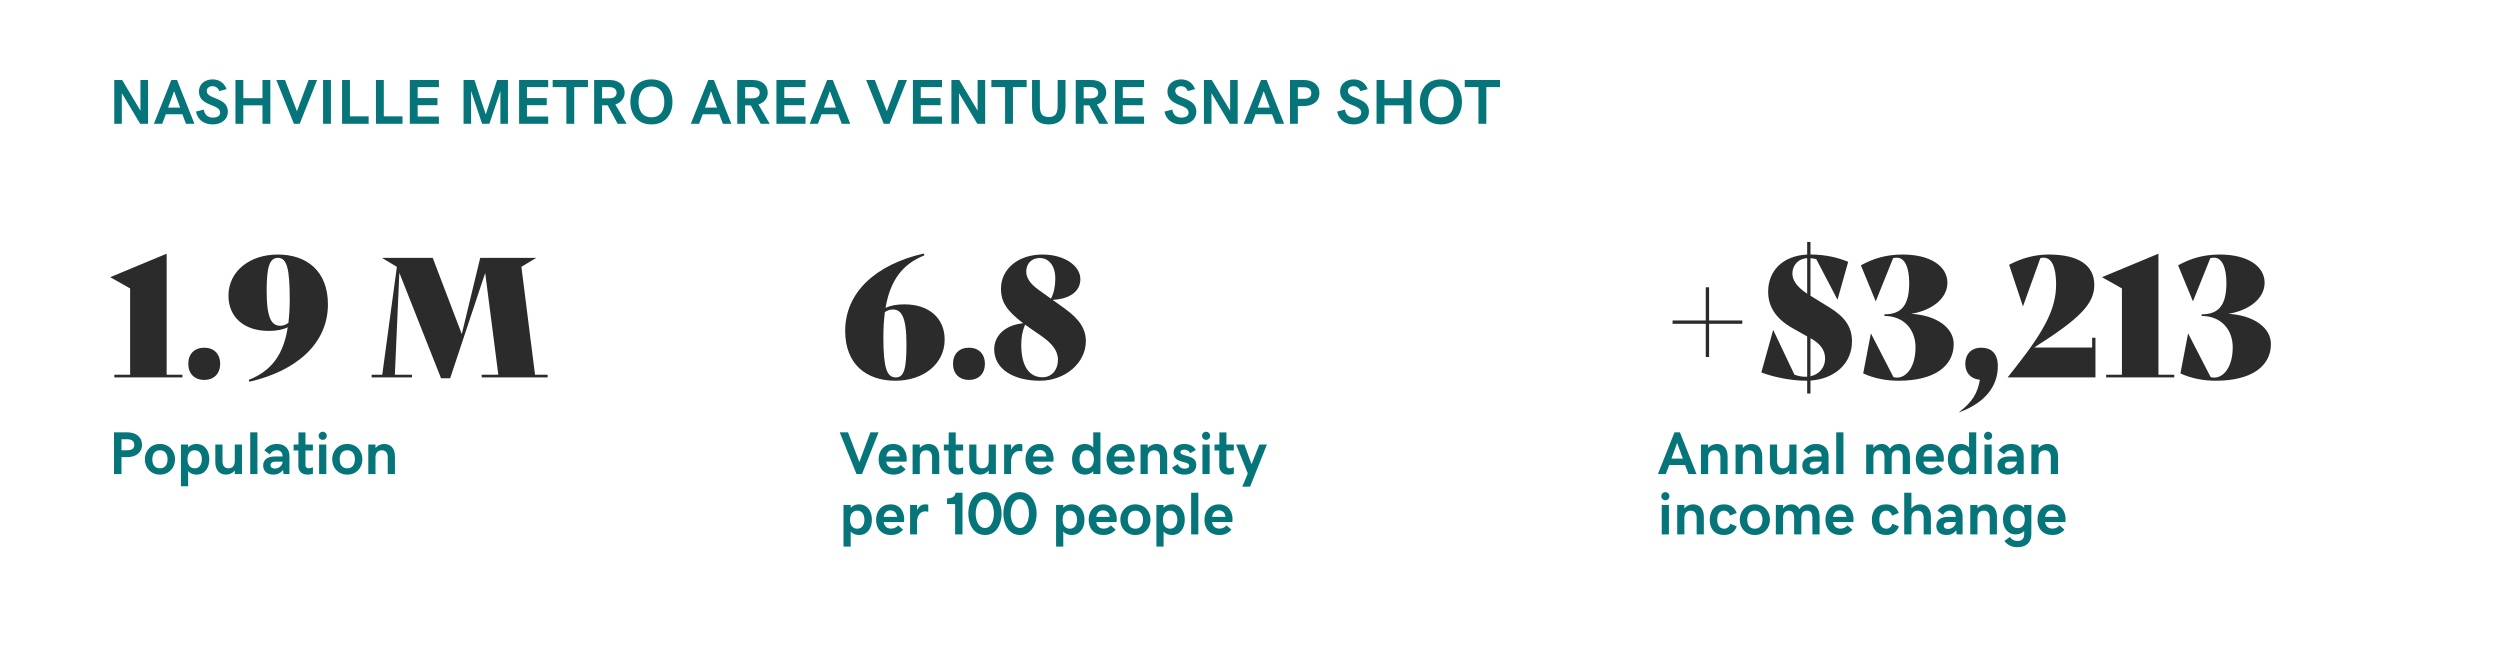 <?xml version="1.0" encoding="UTF-8"?> <svg xmlns="http://www.w3.org/2000/svg" width="828" height="217" viewBox="0 0 828 217" fill="none"><rect width="828" height="217" fill="white"></rect><path d="M37.87 125H60.42V124.12H55.195V84.025L36.55 91.78V91.835L43.095 95.52V124.12H37.87V125ZM67.637 125.825C70.827 125.825 72.917 123.79 72.917 120.49C72.917 117.19 70.827 115.155 67.637 115.155C64.447 115.155 62.357 117.19 62.357 120.49C62.357 123.79 64.447 125.825 67.637 125.825ZM91.999 84.3C82.814 84.3 75.665 89.745 75.665 97.94C75.665 104.98 80.779 109.6 88.975 109.6C91.504 109.6 93.594 109.215 95.299 108.39C93.87 117.575 89.855 122.855 82.374 125.825L82.594 126.43C98.269 122.855 108.609 113.725 108.609 100.8C108.609 89.745 101.569 84.3 91.999 84.3ZM92.825 107.895C90.019 107.895 88.314 105.53 88.314 96.345C88.314 88.315 89.305 85.4 92.055 85.4C95.025 85.4 95.96 89.03 95.96 99.15C95.96 102.01 95.794 104.595 95.519 106.96C94.639 107.565 93.76 107.895 92.825 107.895ZM177.198 124.12L172.688 88.37L177.638 85.4H159.048L152.943 110.645L143.318 85.4H126.488L131.438 88.37V88.425L126.598 124.12H123.078V125H136.443V124.12H130.778L132.263 90.35L146.068 125.275H149.093L160.698 90.405L165.043 124.12H159.543V125H181.378V124.12H177.198Z" fill="#2B2B2B"></path><path d="M299.56 100.8C297.03 100.8 294.995 101.185 293.29 101.955C294.83 92.99 298.79 87.49 306.16 84.575L305.94 83.97C290.265 87.545 279.925 96.675 279.925 109.6C279.925 120.655 286.965 126.1 296.535 126.1C305.72 126.1 312.87 120.655 312.87 112.46C312.87 105.42 307.755 100.8 299.56 100.8ZM296.7 125C293.73 125 292.575 121.92 292.575 111.8C292.575 108.72 292.74 105.915 293.07 103.385C293.895 102.78 294.775 102.505 295.71 102.505C298.515 102.505 300.22 104.87 300.22 114.055C300.22 122.085 299.45 125 296.7 125ZM320.916 125.825C324.106 125.825 326.196 123.79 326.196 120.49C326.196 117.19 324.106 115.155 320.916 115.155C317.726 115.155 315.636 117.19 315.636 120.49C315.636 123.79 317.726 125.825 320.916 125.825ZM352.539 102.12L348.634 99.315C354.079 99.04 357.819 96.675 357.819 92.44C357.819 88.04 352.539 84.3 345.279 84.3C337.084 84.3 331.584 89.195 331.529 95.465C331.474 99.865 333.289 102.835 338.899 107.07C333.069 107.565 329.274 111.085 329.274 115.65C329.274 122.25 335.709 126.1 344.399 126.1C352.759 126.1 359.634 120.215 359.634 113.01C359.634 108.94 357.489 105.64 352.539 102.12ZM344.344 85.455C347.314 85.455 349.514 87.93 349.514 92.22C349.514 94.805 349.074 96.95 348.084 98.93L344.014 96.015C341.374 94.145 339.889 92.11 339.889 89.965C339.889 87.215 341.759 85.455 344.344 85.455ZM345.279 124.945C341.044 124.945 338.239 121.535 338.239 114.165C338.239 111.635 338.624 109.655 339.504 107.51C339.999 107.895 340.494 108.225 341.044 108.61L344.949 111.305C348.249 113.615 350.394 116.035 350.394 119.17C350.394 122.47 348.359 124.945 345.279 124.945Z" fill="#2B2B2B"></path><path d="M577.05 106.135H566.05V95.135H564.95V106.135H553.95V107.235H564.95V118.235H566.05V107.235H577.05V106.135ZM613.384 113.065C613.384 108.335 611.074 105.035 606.124 101.955L599.634 97.94V85.51C600.349 85.565 600.954 85.675 601.559 85.84L608.544 99.205H608.599L612.119 86.72C608.709 85.29 604.529 84.3 599.634 84.3V80.12H598.534V84.3C590.229 84.74 585.609 89.855 585.609 96.62C585.609 101.625 588.249 105.64 593.749 108.72L598.534 111.415V124.78H598.039C596.719 124.78 595.509 124.56 594.299 124.065L587.314 109.325H587.259L583.354 123.35C586.709 124.67 592.814 126.1 598.149 126.1H598.534V130.335H599.634V126.045C607.719 125.495 613.384 120.325 613.384 113.065ZM593.639 90.625C593.639 87.765 595.674 85.62 598.534 85.51V97.28C594.959 94.915 593.639 92.66 593.639 90.625ZM599.634 124.615V112.02L599.854 112.13C602.989 113.89 604.474 116.09 604.474 118.73C604.474 121.81 602.439 124.01 599.634 124.615ZM632.988 103.935C640.028 102.78 644.978 98.765 644.978 93.65C644.978 88.205 639.423 84.3 630.128 84.3C625.068 84.3 620.668 85.455 616.323 87.875L621.218 99.755H621.273L626.993 85.51C627.323 85.4 627.818 85.345 628.258 85.345C630.788 85.345 632.328 88.48 632.328 93.65C632.328 100.8 630.018 104.1 624.133 104.1V104.65C630.623 104.65 634.418 109.215 634.418 114.99C634.418 121.425 631.503 125.055 628.313 125.055C627.818 125.055 627.488 125 627.103 124.89L619.678 110.48H619.623L617.093 123.68C620.723 125.33 624.628 126.1 628.808 126.1C640.523 126.1 647.068 121.37 647.068 113.945C647.068 108.5 641.348 104.43 632.988 103.935ZM656.18 115.155C652.825 115.155 650.9 117.355 650.9 120.49C650.9 123.24 652.44 125.44 655.74 125.77C654.97 130.225 653.265 133.085 648.92 136.44V136.55C657.555 133.36 661.68 127.86 661.68 121.26C661.68 116.86 659.315 115.155 656.18 115.155ZM692.915 111.855V115.1H673.72C689.01 105.42 693.63 100.58 693.63 94.365C693.63 87.875 688.46 84.3 678.505 84.3C673.72 84.3 669.32 85.62 665.415 87.71L669.98 101.405H670.035L675.755 85.51C676.085 85.4 676.47 85.345 676.855 85.345C679.495 85.345 680.98 88.37 680.98 94.2C680.98 101.9 677.515 108.995 667.78 121.37L664.975 124.945V125H694.015V111.855H692.915ZM697.555 125H720.105V124.12H714.88V84.025L696.235 91.78V91.835L702.78 95.52V124.12H697.555V125ZM738.047 103.935C745.087 102.78 750.037 98.765 750.037 93.65C750.037 88.205 744.482 84.3 735.187 84.3C730.127 84.3 725.727 85.455 721.382 87.875L726.277 99.755H726.332L732.052 85.51C732.382 85.4 732.877 85.345 733.317 85.345C735.847 85.345 737.387 88.48 737.387 93.65C737.387 100.8 735.077 104.1 729.192 104.1V104.65C735.682 104.65 739.477 109.215 739.477 114.99C739.477 121.425 736.562 125.055 733.372 125.055C732.877 125.055 732.547 125 732.162 124.89L724.737 110.48H724.682L722.152 123.68C725.782 125.33 729.687 126.1 733.867 126.1C745.582 126.1 752.127 121.37 752.127 113.945C752.127 108.5 746.407 104.43 738.047 103.935Z" fill="#2B2B2B"></path><path d="M37.758 143.191V157H40.238V151.404H42.074C44.965 151.404 47.035 149.949 47.035 147.312C47.035 144.705 44.984 143.191 42.191 143.191H37.758ZM42.103 149.119H40.238V145.477H42.103C43.734 145.477 44.477 146.17 44.477 147.342C44.477 148.514 43.754 149.119 42.103 149.119ZM57.973 152.117C57.973 149.305 55.99 147.039 52.973 147.039C49.955 147.039 47.973 149.305 47.973 152.117C47.973 154.93 49.955 157.195 52.973 157.195C55.99 157.195 57.973 154.93 57.973 152.117ZM55.492 152.117C55.492 153.729 54.77 155.105 52.973 155.105C51.166 155.105 50.453 153.729 50.453 152.117C50.453 150.506 51.176 149.129 52.973 149.129C54.779 149.129 55.492 150.506 55.492 152.117ZM59.926 161.043H62.309V156.014C62.982 156.854 64.076 157.195 65.102 157.195C67.758 157.195 69.33 155.027 69.33 152.117C69.33 149.178 67.758 147.039 65.062 147.039C64.018 147.039 62.982 147.381 62.309 148.201V147.234H59.926V161.043ZM64.467 149.129C66.107 149.129 66.85 150.438 66.85 152.117C66.85 153.777 66.107 155.105 64.467 155.105C62.826 155.105 62.103 153.797 62.103 152.117C62.103 150.418 62.826 149.129 64.467 149.129ZM80.141 157V147.234H77.758V152.674C77.758 154.334 76.947 155.096 75.59 155.096C74.486 155.096 73.695 154.324 73.695 152.801V147.234H71.312V153.094C71.312 155.74 72.728 157.195 74.877 157.195C75.99 157.195 77.025 156.707 77.758 155.857V157H80.141ZM82.875 157H85.258V143.191H82.875V157ZM87.162 154.178C87.162 156.053 88.422 157.195 90.561 157.195C91.957 157.195 92.992 156.648 93.744 155.604L93.9 157H95.863V151.014C95.863 148.611 94.359 147.039 91.732 147.039C89.955 147.039 88.627 147.713 87.543 149.178L89.369 150.496C89.877 149.627 90.688 149.119 91.654 149.119C92.807 149.119 93.588 149.832 93.588 151.18H91.049C88.549 151.18 87.162 152.293 87.162 154.178ZM91.049 155.184C90.102 155.184 89.603 154.734 89.603 154.07C89.603 153.377 90.141 152.898 91.225 152.898H93.588C93.588 154.119 92.436 155.184 91.049 155.184ZM101.879 157.195C102.553 157.195 103.275 157.039 103.637 156.902V154.744C103.314 154.9 102.777 155.096 102.279 155.096C101.654 155.096 101.176 154.822 101.176 153.885V149.188H103.637V147.234H101.176V143.201H98.852V147.234H97.24V149.188H98.812V154.305C98.812 156.082 99.955 157.195 101.879 157.195ZM106.889 145.691C107.641 145.691 108.236 145.096 108.236 144.344C108.236 143.611 107.641 142.996 106.889 142.996C106.137 142.996 105.541 143.611 105.541 144.344C105.541 145.096 106.137 145.691 106.889 145.691ZM105.688 147.234V157H108.07V147.234H105.688ZM120.023 152.117C120.023 149.305 118.041 147.039 115.023 147.039C112.006 147.039 110.023 149.305 110.023 152.117C110.023 154.93 112.006 157.195 115.023 157.195C118.041 157.195 120.023 154.93 120.023 152.117ZM117.543 152.117C117.543 153.729 116.82 155.105 115.023 155.105C113.217 155.105 112.504 153.729 112.504 152.117C112.504 150.506 113.227 149.129 115.023 149.129C116.83 149.129 117.543 150.506 117.543 152.117ZM121.977 147.234V157H124.359V151.561C124.359 149.9 125.17 149.139 126.527 149.139C127.631 149.139 128.422 149.91 128.422 151.434V157H130.805V151.141C130.805 148.494 129.389 147.039 127.24 147.039C126.127 147.039 125.092 147.527 124.359 148.377V147.234H121.977Z" fill="#06757A"></path><path d="M278.117 143.191L283.664 157H285.5L290.979 143.191H288.283L284.621 153.025L280.861 143.191H278.117ZM295.939 157.195C297.58 157.195 298.879 156.619 299.943 155.438L298.303 154.002C297.609 154.773 296.887 155.076 295.988 155.076C294.689 155.076 293.752 154.422 293.518 152.898H300.217C300.275 152.615 300.305 152.332 300.305 151.961C300.305 149.783 299.201 147.039 295.783 147.039C292.912 147.039 290.998 149.119 290.998 152.156C290.998 155.164 292.824 157.195 295.939 157.195ZM295.764 149.041C297.033 149.041 297.844 149.852 297.961 151.18H293.527C293.752 149.715 294.582 149.041 295.764 149.041ZM302.258 147.234V157H304.641V151.561C304.641 149.9 305.451 149.139 306.809 149.139C307.912 149.139 308.703 149.91 308.703 151.434V157H311.086V151.141C311.086 148.494 309.67 147.039 307.521 147.039C306.408 147.039 305.373 147.527 304.641 148.377V147.234H302.258ZM317.238 157.195C317.912 157.195 318.635 157.039 318.996 156.902V154.744C318.674 154.9 318.137 155.096 317.639 155.096C317.014 155.096 316.535 154.822 316.535 153.885V149.188H318.996V147.234H316.535V143.201H314.211V147.234H312.6V149.188H314.172V154.305C314.172 156.082 315.314 157.195 317.238 157.195ZM329.836 157V147.234H327.453V152.674C327.453 154.334 326.643 155.096 325.285 155.096C324.182 155.096 323.391 154.324 323.391 152.801V147.234H321.008V153.094C321.008 155.74 322.424 157.195 324.572 157.195C325.686 157.195 326.721 156.707 327.453 155.857V157H329.836ZM332.57 147.234V157H334.875V152.879C334.875 150.857 335.939 149.363 337.57 149.363C338.078 149.363 338.371 149.451 338.596 149.539V147.176C338.381 147.107 338.029 147.039 337.512 147.039C336.379 147.039 335.422 147.742 334.895 148.992V147.234H332.57ZM344.572 157.195C346.213 157.195 347.512 156.619 348.576 155.438L346.936 154.002C346.242 154.773 345.52 155.076 344.621 155.076C343.322 155.076 342.385 154.422 342.15 152.898H348.85C348.908 152.615 348.938 152.332 348.938 151.961C348.938 149.783 347.834 147.039 344.416 147.039C341.545 147.039 339.631 149.119 339.631 152.156C339.631 155.164 341.457 157.195 344.572 157.195ZM344.396 149.041C345.666 149.041 346.477 149.852 346.594 151.18H342.16C342.385 149.715 343.215 149.041 344.396 149.041ZM364.465 143.191H362.082V148.221C361.408 147.381 360.314 147.039 359.289 147.039C356.633 147.039 355.061 149.207 355.061 152.117C355.061 155.057 356.633 157.195 359.328 157.195C360.373 157.195 361.408 156.854 362.082 156.033V157H364.465V143.191ZM359.924 155.105C358.283 155.105 357.541 153.797 357.541 152.117C357.541 150.457 358.283 149.129 359.924 149.129C361.564 149.129 362.287 150.438 362.287 152.117C362.287 153.816 361.564 155.105 359.924 155.105ZM371.428 157.195C373.068 157.195 374.367 156.619 375.432 155.438L373.791 154.002C373.098 154.773 372.375 155.076 371.477 155.076C370.178 155.076 369.24 154.422 369.006 152.898H375.705C375.764 152.615 375.793 152.332 375.793 151.961C375.793 149.783 374.689 147.039 371.271 147.039C368.4 147.039 366.486 149.119 366.486 152.156C366.486 155.164 368.312 157.195 371.428 157.195ZM371.252 149.041C372.521 149.041 373.332 149.852 373.449 151.18H369.016C369.24 149.715 370.07 149.041 371.252 149.041ZM377.746 147.234V157H380.129V151.561C380.129 149.9 380.939 149.139 382.297 149.139C383.4 149.139 384.191 149.91 384.191 151.434V157H386.574V151.141C386.574 148.494 385.158 147.039 383.01 147.039C381.896 147.039 380.861 147.527 380.129 148.377V147.234H377.746ZM392.414 157.195C394.328 157.195 396.203 156.209 396.203 153.973C396.203 150.35 390.969 151.424 390.969 149.754C390.969 149.275 391.398 148.924 392.238 148.924C393.293 148.924 393.869 149.52 394.182 150.096L396.047 149.051C395.334 147.762 394.064 147.039 392.229 147.039C390.061 147.039 388.684 148.211 388.684 149.93C388.684 153.709 393.859 152.469 393.859 154.256C393.859 154.822 393.352 155.223 392.336 155.223C391.408 155.223 390.598 154.773 390.061 153.719L388.234 154.842C388.908 156.404 390.246 157.195 392.414 157.195ZM399.455 145.691C400.207 145.691 400.803 145.096 400.803 144.344C400.803 143.611 400.207 142.996 399.455 142.996C398.703 142.996 398.107 143.611 398.107 144.344C398.107 145.096 398.703 145.691 399.455 145.691ZM398.254 147.234V157H400.637V147.234H398.254ZM406.887 157.195C407.561 157.195 408.283 157.039 408.645 156.902V154.744C408.322 154.9 407.785 155.096 407.287 155.096C406.662 155.096 406.184 154.822 406.184 153.885V149.188H408.645V147.234H406.184V143.201H403.859V147.234H402.248V149.188H403.82V154.305C403.82 156.082 404.963 157.195 406.887 157.195ZM411.438 161.189H414.025L419.602 147.234H417.092L414.504 153.777L412.131 147.234H409.406L413.264 156.805L411.438 161.189ZM279.367 181.043H281.75V176.014C282.424 176.854 283.518 177.195 284.543 177.195C287.199 177.195 288.771 175.027 288.771 172.117C288.771 169.178 287.199 167.039 284.504 167.039C283.459 167.039 282.424 167.381 281.75 168.201V167.234H279.367V181.043ZM283.908 169.129C285.549 169.129 286.291 170.438 286.291 172.117C286.291 173.777 285.549 175.105 283.908 175.105C282.268 175.105 281.545 173.797 281.545 172.117C281.545 170.418 282.268 169.129 283.908 169.129ZM295.1 177.195C296.74 177.195 298.039 176.619 299.104 175.438L297.463 174.002C296.77 174.773 296.047 175.076 295.148 175.076C293.85 175.076 292.912 174.422 292.678 172.898H299.377C299.436 172.615 299.465 172.332 299.465 171.961C299.465 169.783 298.361 167.039 294.943 167.039C292.072 167.039 290.158 169.119 290.158 172.156C290.158 175.164 291.984 177.195 295.1 177.195ZM294.924 169.041C296.193 169.041 297.004 169.852 297.121 171.18H292.688C292.912 169.715 293.742 169.041 294.924 169.041ZM301.418 167.234V177H303.723V172.879C303.723 170.857 304.787 169.363 306.418 169.363C306.926 169.363 307.219 169.451 307.443 169.539V167.176C307.229 167.107 306.877 167.039 306.359 167.039C305.227 167.039 304.27 167.742 303.742 168.992V167.234H301.418ZM316.34 166.941V177H318.781V163.201H316.438C316.438 164.432 315.334 165.057 313.664 165.057V166.941H316.34ZM326.301 177.195C330.002 177.195 331.74 173.543 331.74 170.115C331.74 166.678 329.963 162.977 326.164 162.977C321.984 162.977 320.705 167.156 320.705 170.096C320.705 173.016 322.023 177.195 326.301 177.195ZM326.242 174.861C324.006 174.861 323.146 172.303 323.146 170.096C323.146 167.879 324.006 165.359 326.164 165.359C328.322 165.359 329.182 167.859 329.182 170.076C329.182 172.244 328.342 174.861 326.242 174.861ZM337.902 177.195C341.604 177.195 343.342 173.543 343.342 170.115C343.342 166.678 341.564 162.977 337.766 162.977C333.586 162.977 332.307 167.156 332.307 170.096C332.307 173.016 333.625 177.195 337.902 177.195ZM337.844 174.861C335.607 174.861 334.748 172.303 334.748 170.096C334.748 167.879 335.607 165.359 337.766 165.359C339.924 165.359 340.783 167.859 340.783 170.076C340.783 172.244 339.943 174.861 337.844 174.861ZM349.777 181.043H352.16V176.014C352.834 176.854 353.928 177.195 354.953 177.195C357.609 177.195 359.182 175.027 359.182 172.117C359.182 169.178 357.609 167.039 354.914 167.039C353.869 167.039 352.834 167.381 352.16 168.201V167.234H349.777V181.043ZM354.318 169.129C355.959 169.129 356.701 170.438 356.701 172.117C356.701 173.777 355.959 175.105 354.318 175.105C352.678 175.105 351.955 173.797 351.955 172.117C351.955 170.418 352.678 169.129 354.318 169.129ZM365.51 177.195C367.15 177.195 368.449 176.619 369.514 175.438L367.873 174.002C367.18 174.773 366.457 175.076 365.559 175.076C364.26 175.076 363.322 174.422 363.088 172.898H369.787C369.846 172.615 369.875 172.332 369.875 171.961C369.875 169.783 368.771 167.039 365.354 167.039C362.482 167.039 360.568 169.119 360.568 172.156C360.568 175.164 362.395 177.195 365.51 177.195ZM365.334 169.041C366.604 169.041 367.414 169.852 367.531 171.18H363.098C363.322 169.715 364.152 169.041 365.334 169.041ZM381.047 172.117C381.047 169.305 379.064 167.039 376.047 167.039C373.029 167.039 371.047 169.305 371.047 172.117C371.047 174.93 373.029 177.195 376.047 177.195C379.064 177.195 381.047 174.93 381.047 172.117ZM378.566 172.117C378.566 173.729 377.844 175.105 376.047 175.105C374.24 175.105 373.527 173.729 373.527 172.117C373.527 170.506 374.25 169.129 376.047 169.129C377.854 169.129 378.566 170.506 378.566 172.117ZM383 181.043H385.383V176.014C386.057 176.854 387.15 177.195 388.176 177.195C390.832 177.195 392.404 175.027 392.404 172.117C392.404 169.178 390.832 167.039 388.137 167.039C387.092 167.039 386.057 167.381 385.383 168.201V167.234H383V181.043ZM387.541 169.129C389.182 169.129 389.924 170.438 389.924 172.117C389.924 173.777 389.182 175.105 387.541 175.105C385.9 175.105 385.178 173.797 385.178 172.117C385.178 170.418 385.9 169.129 387.541 169.129ZM394.504 177H396.887V163.191H394.504V177ZM403.85 177.195C405.49 177.195 406.789 176.619 407.854 175.438L406.213 174.002C405.52 174.773 404.797 175.076 403.898 175.076C402.6 175.076 401.662 174.422 401.428 172.898H408.127C408.186 172.615 408.215 172.332 408.215 171.961C408.215 169.783 407.111 167.039 403.693 167.039C400.822 167.039 398.908 169.119 398.908 172.156C398.908 175.164 400.734 177.195 403.85 177.195ZM403.674 169.041C404.943 169.041 405.754 169.852 405.871 171.18H401.438C401.662 169.715 402.492 169.041 403.674 169.041Z" fill="#06757A"></path><path d="M556.393 143.191H554.596L549.098 157H551.715L552.857 154.002H558.082L559.215 157H561.891L556.393 143.191ZM555.465 146.697L557.369 151.883H553.58L555.465 146.697ZM563.355 147.234V157H565.738V151.561C565.738 149.9 566.549 149.139 567.906 149.139C569.01 149.139 569.801 149.91 569.801 151.434V157H572.184V151.141C572.184 148.494 570.768 147.039 568.619 147.039C567.506 147.039 566.471 147.527 565.738 148.377V147.234H563.355ZM574.82 147.234V157H577.203V151.561C577.203 149.9 578.014 149.139 579.371 149.139C580.475 149.139 581.266 149.91 581.266 151.434V157H583.648V151.141C583.648 148.494 582.232 147.039 580.084 147.039C578.971 147.039 577.936 147.527 577.203 148.377V147.234H574.82ZM595.016 157V147.234H592.633V152.674C592.633 154.334 591.822 155.096 590.465 155.096C589.361 155.096 588.57 154.324 588.57 152.801V147.234H586.188V153.094C586.188 155.74 587.604 157.195 589.752 157.195C590.865 157.195 591.9 156.707 592.633 155.857V157H595.016ZM596.92 154.178C596.92 156.053 598.18 157.195 600.318 157.195C601.715 157.195 602.75 156.648 603.502 155.604L603.658 157H605.621V151.014C605.621 148.611 604.117 147.039 601.49 147.039C599.713 147.039 598.385 147.713 597.301 149.178L599.127 150.496C599.635 149.627 600.445 149.119 601.412 149.119C602.564 149.119 603.346 149.832 603.346 151.18H600.807C598.307 151.18 596.92 152.293 596.92 154.178ZM600.807 155.184C599.859 155.184 599.361 154.734 599.361 154.07C599.361 153.377 599.898 152.898 600.982 152.898H603.346C603.346 154.119 602.193 155.184 600.807 155.184ZM608.16 157H610.543V143.191H608.16V157ZM618.082 147.234V157H620.465V151.561C620.465 149.9 621.197 149.139 622.428 149.139C623.502 149.139 624.137 149.9 624.137 151.434V157H626.52V151.375C626.52 149.715 627.32 149.139 628.482 149.139C629.557 149.139 630.191 149.9 630.191 151.434V157H632.574V151.141C632.574 148.445 631.207 147.039 629.049 147.039C627.682 147.039 626.686 147.508 625.895 148.631C625.318 147.596 624.381 147.039 623.238 147.039C622.105 147.039 621.158 147.508 620.465 148.377V147.234H618.082ZM639.439 157.195C641.08 157.195 642.379 156.619 643.443 155.438L641.803 154.002C641.109 154.773 640.387 155.076 639.488 155.076C638.189 155.076 637.252 154.422 637.018 152.898H643.717C643.775 152.615 643.805 152.332 643.805 151.961C643.805 149.783 642.701 147.039 639.283 147.039C636.412 147.039 634.498 149.119 634.498 152.156C634.498 155.164 636.324 157.195 639.439 157.195ZM639.264 149.041C640.533 149.041 641.344 149.852 641.461 151.18H637.027C637.252 149.715 638.082 149.041 639.264 149.041ZM654.527 143.191H652.145V148.221C651.471 147.381 650.377 147.039 649.352 147.039C646.695 147.039 645.123 149.207 645.123 152.117C645.123 155.057 646.695 157.195 649.391 157.195C650.436 157.195 651.471 156.854 652.145 156.033V157H654.527V143.191ZM649.986 155.105C648.346 155.105 647.604 153.797 647.604 152.117C647.604 150.457 648.346 149.129 649.986 149.129C651.627 149.129 652.35 150.438 652.35 152.117C652.35 153.816 651.627 155.105 649.986 155.105ZM658.463 145.691C659.215 145.691 659.811 145.096 659.811 144.344C659.811 143.611 659.215 142.996 658.463 142.996C657.711 142.996 657.115 143.611 657.115 144.344C657.115 145.096 657.711 145.691 658.463 145.691ZM657.262 147.234V157H659.645V147.234H657.262ZM661.549 154.178C661.549 156.053 662.809 157.195 664.947 157.195C666.344 157.195 667.379 156.648 668.131 155.604L668.287 157H670.25V151.014C670.25 148.611 668.746 147.039 666.119 147.039C664.342 147.039 663.014 147.713 661.93 149.178L663.756 150.496C664.264 149.627 665.074 149.119 666.041 149.119C667.193 149.119 667.975 149.832 667.975 151.18H665.436C662.936 151.18 661.549 152.293 661.549 154.178ZM665.436 155.184C664.488 155.184 663.99 154.734 663.99 154.07C663.99 153.377 664.527 152.898 665.611 152.898H667.975C667.975 154.119 666.822 155.184 665.436 155.184ZM672.789 147.234V157H675.172V151.561C675.172 149.9 675.982 149.139 677.34 149.139C678.443 149.139 679.234 149.91 679.234 151.434V157H681.617V151.141C681.617 148.494 680.201 147.039 678.053 147.039C676.939 147.039 675.904 147.527 675.172 148.377V147.234H672.789ZM551.568 165.691C552.32 165.691 552.916 165.096 552.916 164.344C552.916 163.611 552.32 162.996 551.568 162.996C550.816 162.996 550.221 163.611 550.221 164.344C550.221 165.096 550.816 165.691 551.568 165.691ZM550.367 167.234V177H552.75V167.234H550.367ZM555.484 167.234V177H557.867V171.561C557.867 169.9 558.678 169.139 560.035 169.139C561.139 169.139 561.93 169.91 561.93 171.434V177H564.312V171.141C564.312 168.494 562.896 167.039 560.748 167.039C559.635 167.039 558.6 167.527 557.867 168.377V167.234H555.484ZM570.943 177.195C573.15 177.195 574.586 176.18 575.23 174.305L573.033 173.484C572.77 174.48 572.027 175.105 571.08 175.105C569.674 175.105 568.746 174.07 568.746 172.098C568.746 170.096 569.723 169.129 570.982 169.129C571.979 169.129 572.662 169.725 572.936 170.77L575.201 169.891C574.469 167.938 573.014 167.039 570.973 167.039C568.033 167.039 566.266 169.002 566.266 172.137C566.266 175.232 568.004 177.195 570.943 177.195ZM586.207 172.117C586.207 169.305 584.225 167.039 581.207 167.039C578.189 167.039 576.207 169.305 576.207 172.117C576.207 174.93 578.189 177.195 581.207 177.195C584.225 177.195 586.207 174.93 586.207 172.117ZM583.727 172.117C583.727 173.729 583.004 175.105 581.207 175.105C579.4 175.105 578.688 173.729 578.688 172.117C578.688 170.506 579.41 169.129 581.207 169.129C583.014 169.129 583.727 170.506 583.727 172.117ZM588.16 167.234V177H590.543V171.561C590.543 169.9 591.275 169.139 592.506 169.139C593.58 169.139 594.215 169.9 594.215 171.434V177H596.598V171.375C596.598 169.715 597.398 169.139 598.561 169.139C599.635 169.139 600.27 169.9 600.27 171.434V177H602.652V171.141C602.652 168.445 601.285 167.039 599.127 167.039C597.76 167.039 596.764 167.508 595.973 168.631C595.396 167.596 594.459 167.039 593.316 167.039C592.184 167.039 591.236 167.508 590.543 168.377V167.234H588.16ZM609.518 177.195C611.158 177.195 612.457 176.619 613.521 175.438L611.881 174.002C611.188 174.773 610.465 175.076 609.566 175.076C608.268 175.076 607.33 174.422 607.096 172.898H613.795C613.854 172.615 613.883 172.332 613.883 171.961C613.883 169.783 612.779 167.039 609.361 167.039C606.49 167.039 604.576 169.119 604.576 172.156C604.576 175.164 606.402 177.195 609.518 177.195ZM609.342 169.041C610.611 169.041 611.422 169.852 611.539 171.18H607.105C607.33 169.715 608.16 169.041 609.342 169.041ZM624.635 177.195C626.842 177.195 628.277 176.18 628.922 174.305L626.725 173.484C626.461 174.48 625.719 175.105 624.771 175.105C623.365 175.105 622.438 174.07 622.438 172.098C622.438 170.096 623.414 169.129 624.674 169.129C625.67 169.129 626.354 169.725 626.627 170.77L628.893 169.891C628.16 167.938 626.705 167.039 624.664 167.039C621.725 167.039 619.957 169.002 619.957 172.137C619.957 175.232 621.695 177.195 624.635 177.195ZM630.68 163.191V177H633.062V171.561C633.062 169.9 633.873 169.139 635.23 169.139C636.334 169.139 637.125 169.91 637.125 171.434V177H639.508V171.141C639.508 168.494 638.092 167.039 635.943 167.039C634.83 167.039 633.795 167.527 633.062 168.377V163.191H630.68ZM641.314 174.178C641.314 176.053 642.574 177.195 644.713 177.195C646.109 177.195 647.145 176.648 647.896 175.604L648.053 177H650.016V171.014C650.016 168.611 648.512 167.039 645.885 167.039C644.107 167.039 642.779 167.713 641.695 169.178L643.521 170.496C644.029 169.627 644.84 169.119 645.807 169.119C646.959 169.119 647.74 169.832 647.74 171.18H645.201C642.701 171.18 641.314 172.293 641.314 174.178ZM645.201 175.184C644.254 175.184 643.756 174.734 643.756 174.07C643.756 173.377 644.293 172.898 645.377 172.898H647.74C647.74 174.119 646.588 175.184 645.201 175.184ZM652.555 167.234V177H654.938V171.561C654.938 169.9 655.748 169.139 657.105 169.139C658.209 169.139 659 169.91 659 171.434V177H661.383V171.141C661.383 168.494 659.967 167.039 657.818 167.039C656.705 167.039 655.67 167.527 654.938 168.377V167.234H652.555ZM670.406 176.961C670.406 178.484 669.615 179.158 668.238 179.158C666.92 179.158 666.061 178.504 665.68 177.82L663.854 179.139C664.713 180.34 666.031 181.238 668.199 181.238C671.1 181.238 672.779 179.617 672.779 176.961L672.789 167.234H670.406V168.221C669.732 167.381 668.639 167.039 667.613 167.039C664.957 167.039 663.385 169.168 663.385 172.02C663.385 174.9 664.957 177 667.652 177C668.697 177 669.732 176.658 670.406 175.838V176.961ZM668.248 174.91C666.607 174.91 665.865 173.641 665.865 172.02C665.865 170.418 666.607 169.129 668.248 169.129C669.889 169.129 670.611 170.398 670.611 172.02C670.611 173.66 669.889 174.91 668.248 174.91ZM679.752 177.195C681.393 177.195 682.691 176.619 683.756 175.438L682.115 174.002C681.422 174.773 680.699 175.076 679.801 175.076C678.502 175.076 677.564 174.422 677.33 172.898H684.029C684.088 172.615 684.117 172.332 684.117 171.961C684.117 169.783 683.014 167.039 679.596 167.039C676.725 167.039 674.811 169.119 674.811 172.156C674.811 175.164 676.637 177.195 679.752 177.195ZM679.576 169.041C680.846 169.041 681.656 169.852 681.773 171.18H677.34C677.564 169.715 678.395 169.041 679.576 169.041Z" fill="#06757A"></path><path d="M37.846 26.501V41H40.348V30.838L46.418 41H49.023V26.501H46.52V36.652L40.46 26.501H37.846ZM58.63 26.501H56.744L50.971 41H53.719L54.919 37.852H60.404L61.594 41H64.403L58.63 26.501ZM57.656 30.182L59.656 35.627H55.677L57.656 30.182ZM70.402 41.205C73.457 41.205 75.467 39.472 75.467 37.001C75.467 32.028 68.474 33.063 68.474 30.121C68.474 29.188 69.253 28.552 70.371 28.552C71.478 28.552 72.165 29.105 72.637 30.162L75.047 29.526C74.278 27.444 72.617 26.296 70.422 26.296C67.756 26.296 65.89 27.926 65.89 30.295C65.89 35.34 72.904 34.325 72.904 37.278C72.904 38.262 72.124 38.949 70.515 38.949C68.966 38.949 67.767 38.129 67.51 36.294L64.926 36.95C65.367 39.523 67.428 41.205 70.402 41.205ZM77.98 26.501V41H80.584V34.889H86.931V41H89.536V26.501H86.931V32.53H80.584V26.501H77.98ZM91.515 26.501L97.339 41H99.267L105.019 26.501H102.189L98.344 36.827L94.396 26.501H91.515ZM106.998 26.501V41H109.603V26.501H106.998ZM113.294 26.501V41H122.092V38.539H115.898V26.501H113.294ZM124.512 26.501V41H133.31V38.539H127.116V26.501H124.512ZM135.729 26.501V41H145.368V38.59H138.334V34.848H144.886V32.489H138.334V28.859H145.368V26.501H135.729ZM153.53 26.501V41H156.032V30.151L159.672 41H162.092L165.732 30.151V41H168.234V26.501H164.625L160.882 37.893L157.14 26.501H153.53ZM171.926 26.501V41H181.564V38.59H174.53V34.848H181.083V32.489H174.53V28.859H181.564V26.501H171.926ZM187.583 28.859V41H190.188V28.859H194.73V26.501H183.041V28.859H187.583ZM206.881 30.685C206.881 28.152 204.923 26.501 201.99 26.501H196.781V41H199.386V34.878H201.262L204.564 41H207.548L203.795 34.602C205.671 34.017 206.881 32.551 206.881 30.685ZM201.806 32.561H199.406V28.859H201.806C203.354 28.859 204.215 29.546 204.215 30.705C204.215 31.864 203.375 32.561 201.806 32.561ZM215.751 41.205C220.529 41.205 222.724 37.698 222.724 33.751C222.724 29.803 220.529 26.296 215.751 26.296C210.973 26.296 208.778 29.803 208.778 33.751C208.778 37.698 210.973 41.205 215.751 41.205ZM215.751 38.847C212.634 38.847 211.485 36.458 211.485 33.751C211.485 31.044 212.634 28.654 215.751 28.654C218.868 28.654 220.017 31.044 220.017 33.751C220.017 36.458 218.868 38.847 215.751 38.847ZM236.454 26.501H234.567L228.794 41H231.542L232.742 37.852H238.228L239.417 41H242.227L236.454 26.501ZM235.479 30.182L237.479 35.627H233.5L235.479 30.182ZM254.275 30.685C254.275 28.152 252.316 26.501 249.384 26.501H244.175V41H246.779V34.878H248.656L251.958 41H254.941L251.188 34.602C253.065 34.017 254.275 32.551 254.275 30.685ZM249.199 32.561H246.8V28.859H249.199C250.748 28.859 251.609 29.546 251.609 30.705C251.609 31.864 250.768 32.561 249.199 32.561ZM257.156 26.501V41H266.795V38.59H259.761V34.848H266.313V32.489H259.761V28.859H266.795V26.501H257.156ZM275.829 26.501H273.942L268.169 41H270.917L272.117 37.852H277.603L278.792 41H281.602L275.829 26.501ZM274.854 30.182L276.854 35.627H272.875L274.854 30.182ZM286.872 26.501L292.696 41H294.624L300.376 26.501H297.546L293.701 36.827L289.753 26.501H286.872ZM302.355 26.501V41H311.994V38.59H304.96V34.848H311.512V32.489H304.96V28.859H311.994V26.501H302.355ZM315.111 26.501V41H317.613V30.838L323.684 41H326.288V26.501H323.786V36.652L317.726 26.501H315.111ZM332.881 28.859V41H335.486V28.859H340.028V26.501H328.339V28.859H332.881ZM347.329 41.205C351.215 41.205 352.897 38.888 352.897 35.237V26.501H350.292V35.053C350.292 37.432 349.698 38.754 347.36 38.754C345.032 38.754 344.407 37.432 344.407 35.053V26.501H341.812V35.36C341.812 38.908 343.443 41.205 347.329 41.205ZM366.391 30.685C366.391 28.152 364.433 26.501 361.5 26.501H356.291V41H358.896V34.878H360.772L364.074 41H367.058L363.305 34.602C365.181 34.017 366.391 32.551 366.391 30.685ZM361.315 32.561H358.916V28.859H361.315C362.864 28.859 363.725 29.546 363.725 30.705C363.725 31.864 362.884 32.561 361.315 32.561ZM369.272 26.501V41H378.911V38.59H371.877V34.848H378.429V32.489H371.877V28.859H378.911V26.501H369.272ZM391.165 41.205C394.22 41.205 396.23 39.472 396.23 37.001C396.23 32.028 389.237 33.063 389.237 30.121C389.237 29.188 390.016 28.552 391.134 28.552C392.241 28.552 392.928 29.105 393.4 30.162L395.81 29.526C395.041 27.444 393.379 26.296 391.185 26.296C388.519 26.296 386.653 27.926 386.653 30.295C386.653 35.34 393.667 34.325 393.667 37.278C393.667 38.262 392.887 38.949 391.277 38.949C389.729 38.949 388.529 38.129 388.273 36.294L385.689 36.95C386.13 39.523 388.191 41.205 391.165 41.205ZM398.742 26.501V41H401.244V30.838L407.314 41H409.919V26.501H407.417V36.652L401.357 26.501H398.742ZM419.527 26.501H417.64L411.867 41H414.615L415.815 37.852H421.301L422.49 41H425.3L419.527 26.501ZM418.553 30.182L420.552 35.627H416.574L418.553 30.182ZM427.248 26.501V41H429.853V35.124H431.78C434.815 35.124 436.989 33.597 436.989 30.828C436.989 28.09 434.836 26.501 431.903 26.501H427.248ZM431.811 32.725H429.853V28.9H431.811C433.523 28.9 434.303 29.628 434.303 30.859C434.303 32.089 433.544 32.725 431.811 32.725ZM448.34 41.205C451.396 41.205 453.406 39.472 453.406 37.001C453.406 32.028 446.413 33.063 446.413 30.121C446.413 29.188 447.192 28.552 448.31 28.552C449.417 28.552 450.104 29.105 450.576 30.162L452.985 29.526C452.216 27.444 450.555 26.296 448.361 26.296C445.695 26.296 443.829 27.926 443.829 30.295C443.829 35.34 450.842 34.325 450.842 37.278C450.842 38.262 450.063 38.949 448.453 38.949C446.905 38.949 445.705 38.129 445.449 36.294L442.865 36.95C443.306 39.523 445.367 41.205 448.34 41.205ZM455.918 26.501V41H458.522V34.889H464.87V41H467.474V26.501H464.87V32.53H458.522V26.501H455.918ZM477.226 41.205C482.004 41.205 484.198 37.698 484.198 33.751C484.198 29.803 482.004 26.296 477.226 26.296C472.447 26.296 470.253 29.803 470.253 33.751C470.253 37.698 472.447 41.205 477.226 41.205ZM477.226 38.847C474.108 38.847 472.96 36.458 472.96 33.751C472.96 31.044 474.108 28.654 477.226 28.654C480.343 28.654 481.491 31.044 481.491 33.751C481.491 36.458 480.343 38.847 477.226 38.847ZM489.664 28.859V41H492.268V28.859H496.811V26.501H485.121V28.859H489.664Z" fill="#06757A"></path></svg> 